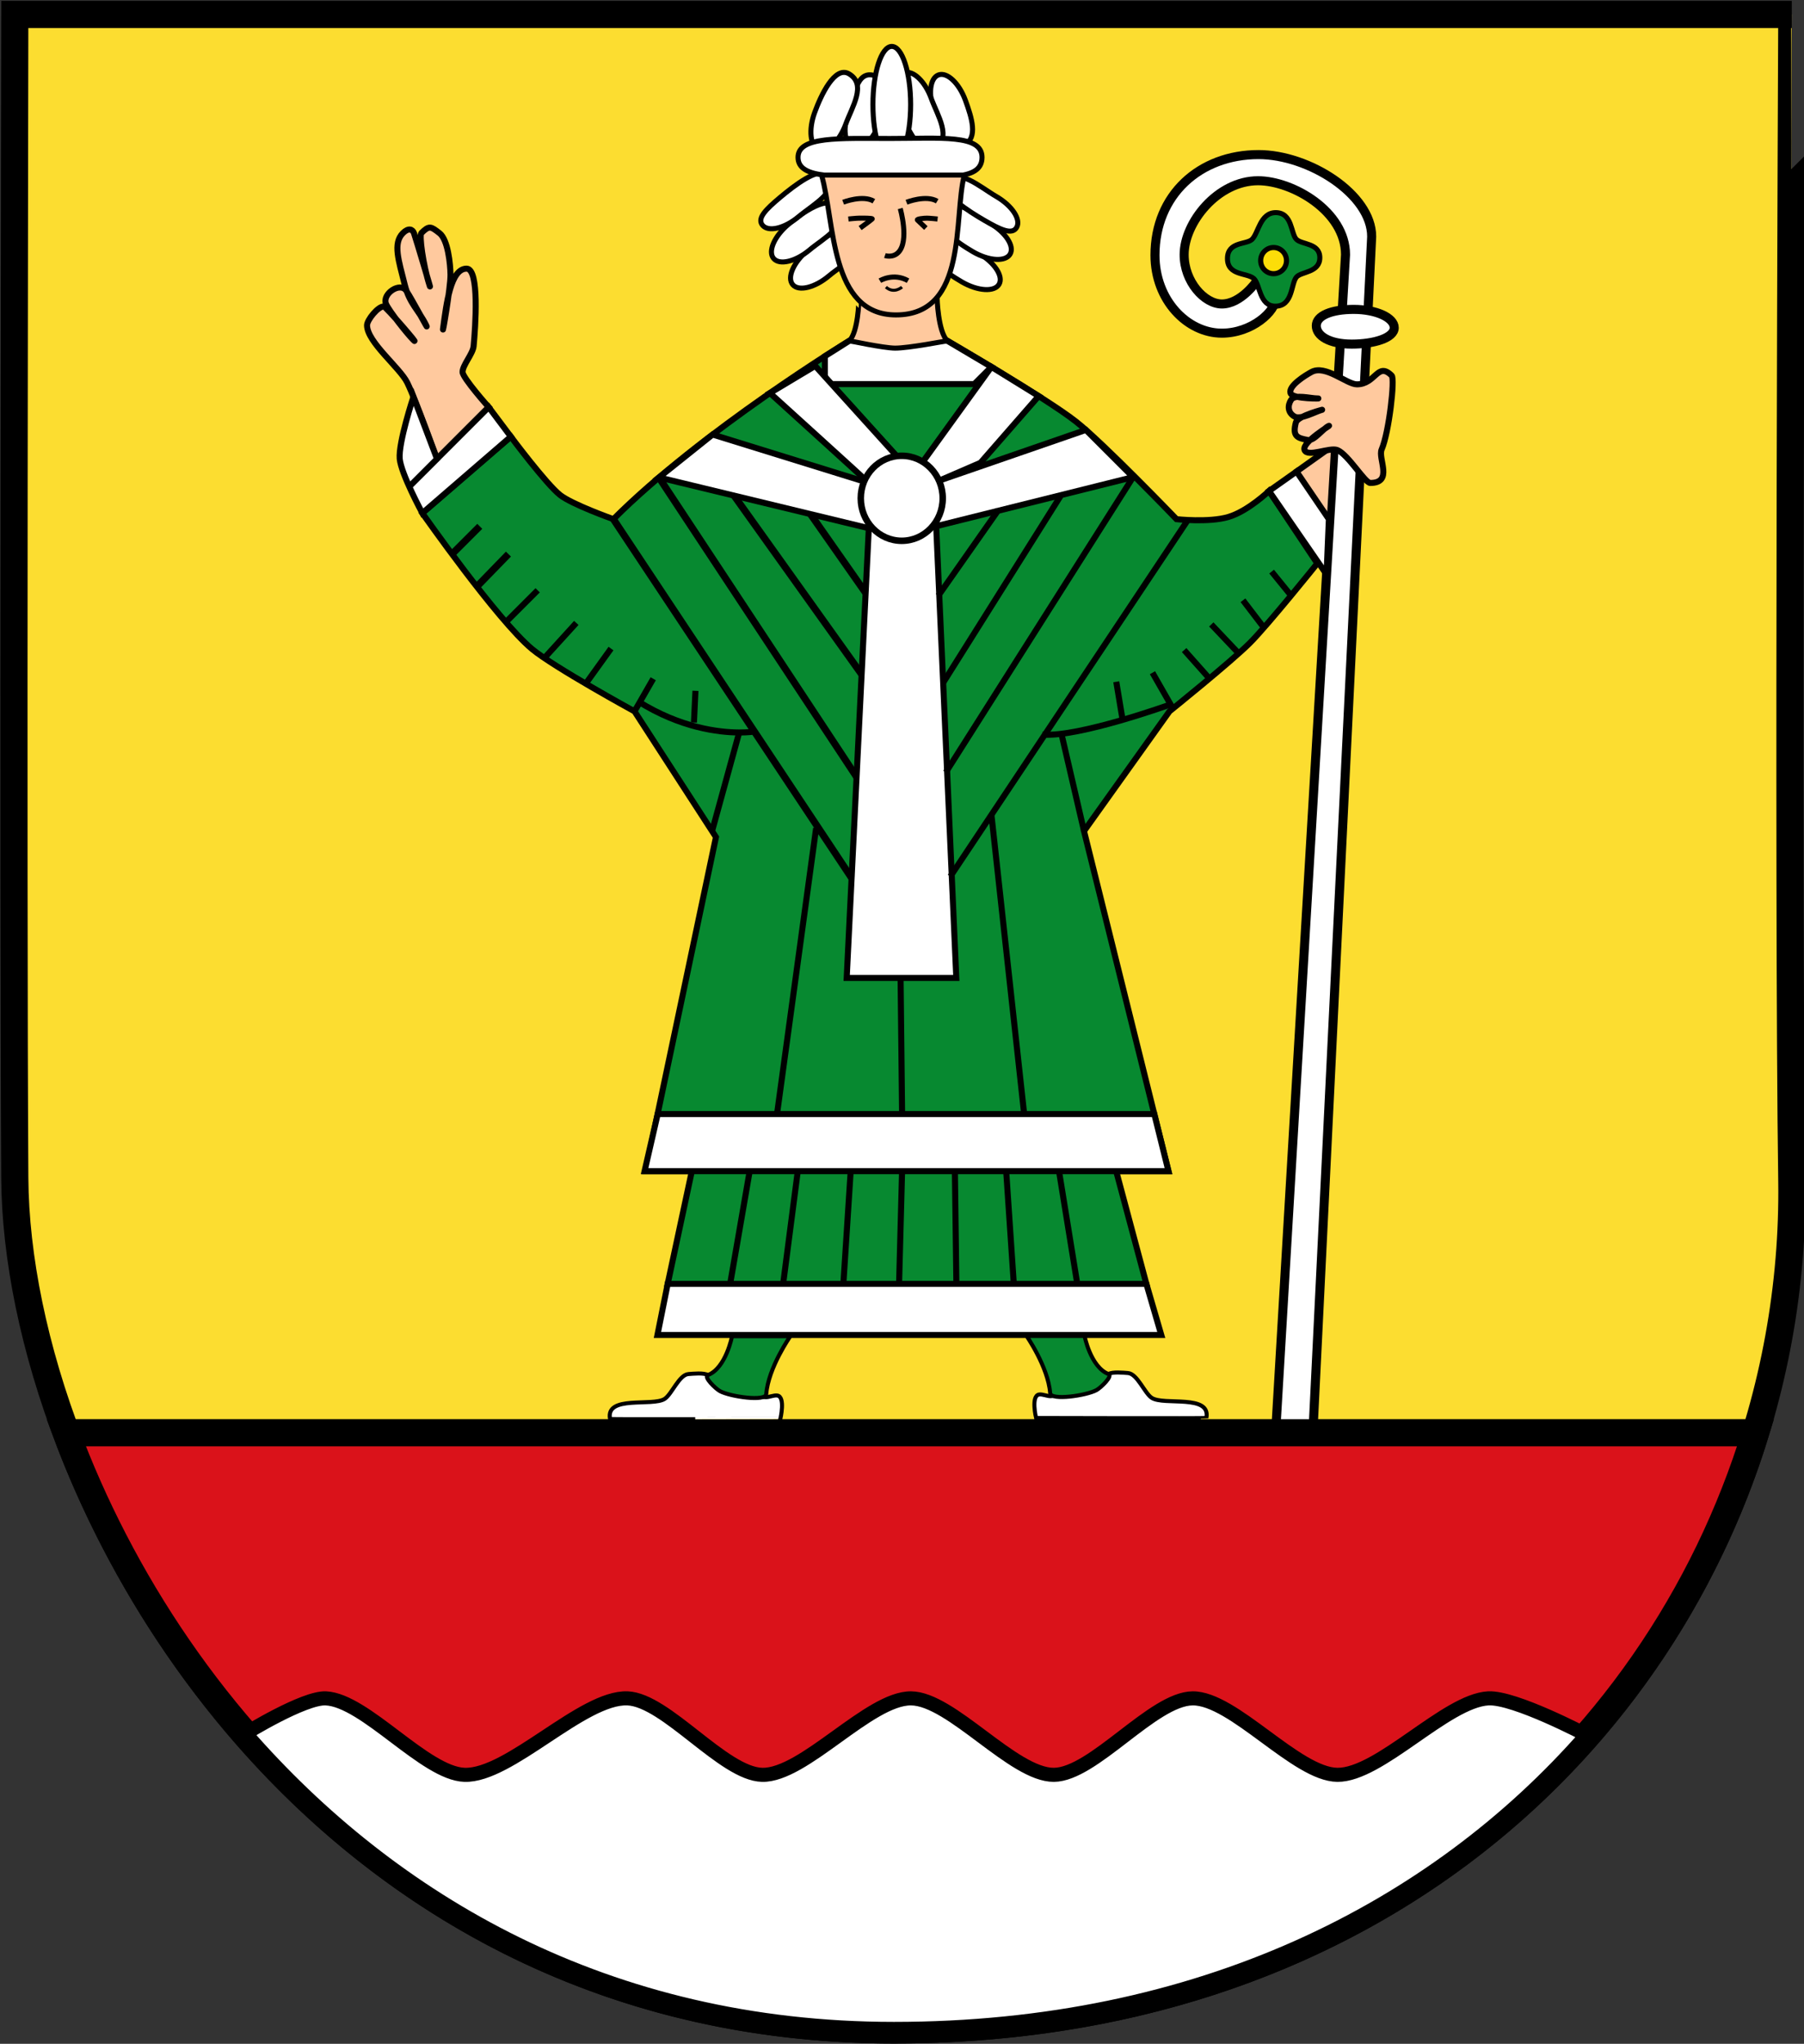 <?xml version="1.0" encoding="utf-8"?>
<!-- Generator: Adobe Illustrator 13.0.0, SVG Export Plug-In . SVG Version: 6.00 Build 14948)  -->
<!DOCTYPE svg PUBLIC "-//W3C//DTD SVG 1.1//EN" "http://www.w3.org/Graphics/SVG/1.1/DTD/svg11.dtd">
<svg version="1.1" id="Wappen_Landkreis_Ammerland" xmlns="http://www.w3.org/2000/svg" xmlns:xlink="http://www.w3.org/1999/xlink"
	 x="0px" y="0px" width="1794px" height="2031.333px" viewBox="-4.292 -3.625 1794 2031.333"
	 enable-background="new -4.292 -3.625 1794 2031.333" xml:space="preserve">
<rect x="-4.292" y="-3.625" width="1794" height="2031.333" fill="#333333" stroke="none"/>
<path id="Schild" fill="#FCDD30" stroke="#000000" stroke-width="27" d="M1777.577,1170.005
	c5.994,417.45-317.642,843.919-892.9,843.919c-584.577,0-872.28-534.587-874.268-846.769c-1.842-289.102,0-1156.423,0-1156.423
	h1767.168C1777.577,10.732,1773.416,880.217,1777.577,1170.005z"/>
<path id="Schild_unten" fill="#DA121A" stroke="#000000" stroke-width="27" d="M1741.529,1420.374
	c-98.91,321.903-397.748,593.546-856.86,593.546c-444.026,0-716.772-308.426-823.129-593.544L1741.529,1420.374z"/>
<path id="Wellenschild_2_" fill="#FFFFFF" stroke="#000000" stroke-width="14" d="M1573.55,1720.815
	c-151.967,173.429-385.408,292.108-688.873,292.108c-285.122,0-499.62-127.173-644.789-293.686c0,0,58.068-35.86,79.82-34.863
	c39.345,1.804,98.635,74.726,138,76c44.712,1.448,117.298-77.728,162-76c38.484,1.487,95.495,75.2,134,76
	c41.584,0.863,106.408-76.354,148-76c40.264,0.343,101.736,76.241,142,76c39.385-0.236,98.615-75.65,138-76
	c40.705-0.362,103.295,75.661,144,76c42.037,0.35,108.027-73.638,150-76C1501.77,1682.908,1573.55,1720.815,1573.55,1720.815z"/>
<g id="Bischof">
	<g id="Fuß_rechts">
		<path id="Schuh" fill="#FFFFFF" stroke="#000000" stroke-width="4" d="M602.375,1406.709c-4.667-24,42.222-12.075,54.333-20
			c7.151-4.68,14.333-24,23.667-24.667c4.828-0.345,15.165-1.459,19.333,1c3.804,2.244,45.221,21.418,57.333,22
			c3.417,0.164,8.289-2.206,11.667-1.666c8.333,1.333,3,23.333,3,23.333S602.465,1407.171,602.375,1406.709z"/>
		<path id="Fuß" fill="#078930" stroke="#000000" stroke-width="4" d="M723.708,1324.375c0,0-6,31.668-24,38.667
			c-4.66,1.812,7.603,13.619,12,16c10.134,5.486,45.423,10.594,46,3c2-26.333,24-57.667,24-57.667H723.708z"/>
	</g>
	<g id="Fuß_links">
		<path id="Schuh_1_" fill="#FFFFFF" stroke="#000000" stroke-width="4" d="M1195.383,1405.709c4.666-24-42.223-12.075-54.334-20
			c-7.151-4.68-14.334-24-23.666-24.667c-4.828-0.345-15.165-1.459-19.334,1c-3.805,2.244-45.221,21.418-57.334,22
			c-3.416,0.164-8.289-2.206-11.666-1.666c-8.334,1.333-3,23.333-3,23.333S1195.293,1406.171,1195.383,1405.709z"/>
		<path id="Fuß_1_" fill="#078930" stroke="#000000" stroke-width="4" d="M1074.049,1323.375c0,0,6,31.668,24,38.667
			c4.66,1.812-7.604,13.619-12,16c-10.135,5.486-45.424,10.594-46,3c-2-26.333-24-57.667-24-57.667H1074.049z"/>
	</g>
	<g id="Krummstab">
		<path fill="#FFFFFF" stroke="#000000" stroke-width="9" d="M1264.781,1411.446l68.996-1161.941
			c0-43.13-52.735-73.498-86.996-73.498c-40.405,0-73.496,41.701-73.496,73.497c0,26.871,20.189,48.998,37.498,48.998
			c19.181,0,34.499-22.5,34.499-22.5l19.499,15.5c0,14.547-24.405,35.999-53.998,35.999c-34.407,0-66.496-32.792-66.496-77.496
			c0-59.962,44.422-99.995,102.995-99.995c50.094,0,112.494,39.499,112.494,81.497l-57.997,1179.94H1264.781z"/>
		<path fill="#FFFFFF" stroke="#000000" stroke-width="9" d="M1382.208,322.125c0,10.079-20.021,16.25-42.25,16.25
			s-35.25-8.171-35.25-18.25s15.021-16.25,37.25-16.25S1382.208,312.046,1382.208,322.125z"/>
		<path fill="#078930" stroke="#000000" stroke-width="5" d="M1264.375,207.708c-15.667,0-17.169,20.565-23.667,26.667
			c-5.626,5.283-24.333,2-24.333,19c0,17.333,19.816,13.893,26.333,20c6.149,5.763,5.333,27.333,21.333,27.333
			c17.667,0,15.292-22.478,21-29c4.825-5.513,23.167-4.333,23.167-19.167c0-14.833-17.891-12.789-23.333-18.333
			C1279.253,228.481,1281.041,207.708,1264.375,207.708z"/>
		<ellipse fill="#FCDD09" stroke="#000000" stroke-width="5.088" cx="1262.227" cy="255.386" rx="12.852" ry="13.01"/>
	</g>
	<path id="Hand_rechts" fill="#FFC99E" stroke="#000000" stroke-width="6" d="M481.708,401.042l-51.5,51.5
		c0,0-20.532-57.574-29.5-75.833c-7.334-14.931-39.92-40.365-40-57c-0.026-5.417,11.274-19.174,16.667-18.667
		c2.399,0.226,37.625,41.458,29.333,33.167c-6.333-6.333-23.873-28.555-27-35.5c-4.53-10.061,13.923-22.649,20.066-13.333
		c5.934,9,23.928,42.806,19.601,34c-7.386-15.03-16.428-21.044-21.167-40c-6-24-12.005-41.161-1.833-51.333
		c5.504-5.504,9.634-3.866,11,0c1.974,5.585,19.403,64.094,15.333,51.333c-6.295-19.735-10.228-49.105-8-51.333
		c7.971-7.971,9.579-6.473,18,0c8.478,6.517,10.845,30.642,11,41.333c0.19,13.097-9.026,65.478-7.25,52.5
		c3.25-23.75,7.374-58.5,23.25-58.5c13,0,8.75,58.088,7,77c-0.711,7.689-11,18.926-11,25.75
		C455.708,371.875,481.708,401.042,481.708,401.042z"/>
	<g id="Hand_links">
		<polygon id="Hand_links_2_" fill="#FFC99E" stroke="#000000" stroke-width="6" points="1285.042,468.375 1318.089,513.691 
			1322.563,438.347 1285.042,465.042 		"/>
		<path id="Hand_links_1_" fill="#FFC99E" stroke="#000000" stroke-width="6" d="M1379.709,369.708
			c3.333,3.333-2.692,56.52-10.001,73.333c-3.944,9.074,11.925,33.333-11.333,33.333c-5.271,0-21.996-28.247-32.667-32.667
			c-7.545-3.125-29.541,7.544-32.666,0c-3.247-7.839,27.916-25.833,24-24c-5.652,2.646-14.532,15.147-20.667,14
			c-10.435-1.952-15.629-3.465-12-17.333c1.831-6.995,30.083-13.75,26-12.667c-6.798,1.804-21.223,10.149-27.333,6.667
			c-6.955-3.964-6.942-11.255-3.311-16.69c3.813-5.708,19.112-1.31,25.978-1.31c7.13,0-24.697,1.174-26.667-5.333
			c-2.151-7.106,14.454-17.497,21-21c13.788-7.38,35,12.333,45,12.333C1363.954,378.375,1365.529,355.526,1379.709,369.708z"/>
	</g>
	<g id="Hut__x26__Haar">
		<path fill="#FFFFFF" stroke="#000000" stroke-width="5" d="M798.692,245.413c-13.961,11.714-20.53,26.87-14.673,33.85
			c5.857,6.98,21.923,3.143,35.884-8.572c13.96-11.714,37.667-23.371,27.837-41.407
			C839.732,214.592,812.652,233.699,798.692,245.413z"/>
		<path fill="#FFFFFF" stroke="#000000" stroke-width="5" d="M779.692,219.413c-13.961,11.714-20.53,26.87-14.673,33.85
			c5.857,6.98,21.923,3.143,35.884-8.572c13.96-11.714,37.667-23.371,27.837-41.407
			C820.732,188.592,793.652,207.699,779.692,219.413z"/>
		<path fill="#FFFFFF" stroke="#000000" stroke-width="5" d="M771.692,192.413c-13.961,11.714-23.53,20.87-17.673,27.85
			c5.857,6.98,21.923,3.143,35.884-8.572c13.96-11.714,42.362-26.882,27.837-41.407
			C809.732,162.276,785.652,180.699,771.692,192.413z"/>
		<path fill="#FFFFFF" stroke="#000000" stroke-width="5" d="M952.426,276.682c15.782,9.114,32.271,10.103,36.827,2.212
			c4.556-7.892-4.545-21.677-20.327-30.789c-15.783-9.111-34.845-27.402-48.432-11.996
			C909.428,248.659,936.644,267.571,952.426,276.682z"/>
		<path fill="#FFFFFF" stroke="#000000" stroke-width="5" d="M963.426,246.682c15.782,9.113,32.271,10.103,36.827,2.211
			s-4.545-21.677-20.328-30.788c-15.782-9.111-34.844-27.402-48.431-11.996C920.428,218.659,947.644,237.571,963.426,246.682z"/>
		<path fill="#FFFFFF" stroke="#000000" stroke-width="5" d="M974.498,215.325c15.782,9.113,27.659,14.974,32.215,7.083
			s-4.545-21.677-20.328-30.788c-15.782-9.111-39.749-30.613-48.431-11.996C933.168,189.887,958.716,206.214,974.498,215.325z"/>
		<path fill="#FFFFFF" stroke="#000000" stroke-width="5" d="M924.796,107.489c-6.233-17.125-4.345-33.535,4.218-36.651
			c8.563-3.117,20.558,8.24,26.79,25.365c6.233,17.125,12.691,37.065-1.096,44.278C933.218,151.724,931.029,124.614,924.796,107.489
			z"/>
		<path fill="#FFFFFF" stroke="#000000" stroke-width="5" d="M890.796,105.489c-6.233-17.125-4.345-33.535,4.218-36.651
			c8.563-3.117,20.558,8.24,26.79,25.365c6.233,17.125,20.936,39.073,3.404,49.778C910.928,152.7,897.029,122.614,890.796,105.489z"
			/>
		<path fill="#FFFFFF" stroke="#000000" stroke-width="5" d="M839.796,106.367c-6.233,17.125-4.345,33.535,4.218,36.651
			c8.563,3.117,20.557-8.24,26.791-25.365c6.233-17.125,12.691-37.065-1.096-44.278C848.218,62.132,846.029,89.242,839.796,106.367z
			"/>
		<path fill="#FFFFFF" stroke="#000000" stroke-width="5" d="M805.796,108.367c-6.233,17.125-4.345,33.535,4.218,36.651
			c8.563,3.117,20.558-8.24,26.79-25.365c6.233-17.125,20.936-39.073,3.404-49.778C825.928,61.155,812.029,91.242,805.796,108.367z"
			/>
		<ellipse fill="#FFFFFF" stroke="#000000" stroke-width="5" cx="882.549" cy="100.261" rx="18.749" ry="57.747"/>
		<path fill="#FFFFFF" stroke="#000000" stroke-width="5" d="M972.296,152.759c0,24.95-40.964,18.75-91.496,18.75
			s-91.496,3.534-91.496-18.75c0-21.05,40.964-18.749,91.496-18.749S972.296,129.708,972.296,152.759z"/>
	</g>
	<g id="Mantel">
		<path id="Mantelumriss" fill="#078930" stroke="#000000" stroke-width="6" d="M503.708,430.375c0,0,35.128,47.043,49,58
			c11.979,9.461,53,24,53,24c88-88,234.667-177.333,234.667-177.333h97.333c0,0,98.268,56.967,128,80.333
			c27.521,21.629,100,97,100,97s31.959,3.583,51.557-2.169c19.443-5.707,40.443-25.831,40.443-25.831l48,72c0,0-48.855,60.825-67,79
			c-18.644,18.674-80,68-80,68l-85,119l84,338h-52l30,112h-476l24-112h-46l70-332l-81-125c0,0-80.335-43.919-102-62
			c-34.602-28.878-109-135-109-135L503.708,430.375z"/>
		<path fill="#FFFFFF" stroke="#000000" stroke-width="6" d="M406.858,390.724c0,0-15.067,45.716-13.649,61.651
			c1.328,14.924,22.5,54,22.5,54l88-76l-22-29.333l-78.784,78.783l27.392-27.308L406.858,390.724z"/>
		<polygon fill="#FFFFFF" stroke="#000000" stroke-width="6" points="1257.708,484.375 1285.042,465.042 1317.208,512.375 
			1314.905,567.327 		"/>
		<polygon fill="#FFFFFF" stroke="#000000" stroke-width="6" points="649.761,1103.626 1143.605,1103.626 1157.708,1160.375 
			636.708,1160.375 		"/>
		<polygon fill="#FFFFFF" stroke="#000000" stroke-width="6" points="659.708,1272.375 1135.708,1272.375 1150.554,1323.226 
			649.502,1323.226 		"/>
		<polygon id="Kragen" fill="#FFFFFF" stroke="#000000" stroke-width="6" points="840.375,335.042 816.004,350.427 816.004,378.131 
			964.535,378.131 981.621,361.045 937.708,335.042 		"/>
		<path fill="#FFFFFF" stroke="#000000" stroke-width="6" d="M806.382,360.049l80.596,89.057c0,0-23.77,30.77-27.27,27.27
			S761.365,387,761.365,387L806.382,360.049z"/>
		<polygon fill="#FFFFFF" stroke="#000000" stroke-width="6" points="981.621,361.045 912.708,456.375 930.208,473.875 
			970.708,456.375 1028.631,390.061 		"/>
		<polygon fill="#FFFFFF" stroke="#000000" stroke-width="6" points="859.708,476.375 859.708,521.375 651.013,470.915 
			704.376,428.26 		"/>
		<polygon fill="#FFFFFF" stroke="#000000" stroke-width="6" points="930.208,473.875 1075.565,423.674 1122.488,470.596 
			926.708,519.375 		"/>
		<polygon fill="#FFFFFF" stroke="#000000" stroke-width="6" points="859.708,521.375 926.708,519.375 946.708,968.375 
			837.708,968.375 		"/>
		<ellipse fill="#FFFFFF" stroke="#000000" stroke-width="6.468" cx="892.458" cy="491.625" rx="40.75" ry="42.25"/>
		<line fill="none" stroke="#000000" stroke-width="7" x1="801.7" y1="507.349" x2="856.546" y2="585.624"/>
		<line fill="none" stroke="#000000" stroke-width="7" x1="725.706" y1="488.975" x2="852.562" y2="666.572"/>
		<line fill="none" stroke="#000000" stroke-width="7" x1="651.013" y1="470.915" x2="847.544" y2="768.541"/>
		<line fill="none" stroke="#000000" stroke-width="7" x1="605.708" y1="512.375" x2="842.598" y2="869.014"/>
		<line fill="none" stroke="#000000" stroke-width="7" x1="472.819" y1="519.492" x2="445.229" y2="547.082"/>
		<line fill="none" stroke="#000000" stroke-width="7" x1="501.318" y1="547.082" x2="469.876" y2="579.444"/>
		<line fill="none" stroke="#000000" stroke-width="6" x1="498.753" y1="614.716" x2="530.398" y2="583.07"/>
		<line fill="none" stroke="#000000" stroke-width="6" x1="537.034" y1="650.404" x2="568.814" y2="615.487"/>
		<line fill="none" stroke="#000000" stroke-width="6" x1="578.207" y1="675.873" x2="603.313" y2="640.986"/>
		<line fill="none" stroke="#000000" stroke-width="6" x1="626.708" y1="703.375" x2="645.31" y2="670.984"/>
		<path fill="none" stroke="#000000" stroke-width="6" d="M745.805,723.482c0,0-5.481,0.929-14.991,0.897
			c-20.088-0.068-58.154-4.427-100.503-30.896"/>
		<line fill="none" stroke="#000000" stroke-width="6" x1="703.807" y1="822.477" x2="730.815" y2="724.379"/>
		<line fill="none" stroke="#000000" stroke-width="6" x1="685.808" y1="714.482" x2="687.308" y2="682.984"/>
		<line fill="none" stroke="#000000" stroke-width="6" x1="807.302" y1="819.477" x2="768.304" y2="1104.463"/>
		<line fill="none" stroke="#000000" stroke-width="6" x1="741.305" y1="1159.959" x2="721.806" y2="1272.454"/>
		<line fill="none" stroke="#000000" stroke-width="6" x1="789.303" y1="1158.46" x2="774.304" y2="1273.954"/>
		<line fill="none" stroke="#000000" stroke-width="6" x1="841.801" y1="1158.46" x2="834.301" y2="1273.954"/>
		<line fill="none" stroke="#000000" stroke-width="6" x1="892.798" y1="1159.959" x2="889.798" y2="1272.454"/>
		<line fill="none" stroke="#000000" stroke-width="6" x1="891.298" y1="967.969" x2="892.798" y2="1102.962"/>
		<line fill="none" stroke="#000000" stroke-width="6" x1="945.295" y1="1159.959" x2="946.795" y2="1272.454"/>
		<line fill="none" stroke="#000000" stroke-width="6" x1="996.293" y1="1159.959" x2="1003.792" y2="1270.954"/>
		<line fill="#FFFFFF" stroke="#000000" stroke-width="6" x1="1048.79" y1="1159.959" x2="1066.789" y2="1270.954"/>
		<line fill="#FFFFFF" stroke="#000000" stroke-width="6" x1="988.793" y1="502.992" x2="928.796" y2="588.488"/>
		<line fill="#FFFFFF" stroke="#000000" stroke-width="6" x1="1050.29" y1="489.493" x2="933.296" y2="675.483"/>
		<line fill="#FFFFFF" stroke="#000000" stroke-width="6" x1="1122.488" y1="470.596" x2="936.296" y2="763.979"/>
		<polyline fill="#FFFFFF" stroke="#000000" stroke-width="6" points="1177.783,511.992 981.636,806.213 940.796,867.474 		"/>
		<line fill="#FFFFFF" stroke="#000000" stroke-width="6" x1="1014.292" y1="1104.462" x2="981.636" y2="806.213"/>
		<line fill="none" stroke="#000000" stroke-width="6" x1="1051.79" y1="727.981" x2="1073.708" y2="822.375"/>
		<line fill="none" stroke="#000000" stroke-width="6" x1="1105.787" y1="673.984" x2="1111.787" y2="709.982"/>
		<path fill="none" stroke="#000000" stroke-width="6" d="M1141.785,664.984l17.999,31.498c0,0-91.495,32.999-127.493,29.999"/>
		<line fill="none" stroke="#000000" stroke-width="6" x1="1173.284" y1="642.485" x2="1197.282" y2="669.484"/>
		<line fill="none" stroke="#000000" stroke-width="6" x1="1200.282" y1="616.986" x2="1227.281" y2="645.485"/>
		<line fill="none" stroke="#000000" stroke-width="6" x1="1231.781" y1="592.988" x2="1251.281" y2="618.486"/>
		<line fill="none" stroke="#000000" stroke-width="6" x1="1260.28" y1="564.489" x2="1279.779" y2="588.488"/>
		<path fill="#078930" stroke="#000000" stroke-width="6" d="M1145.708-387.625"/>
	</g>
	<g id="Gesicht_1_">
		<path fill="#FFC99E" stroke="#000000" stroke-width="5" d="M840.375,335.042c0,0,33.854,7.217,45.333,7.333
			c13.128,0.133,52-7.333,52-7.333c-9.288-9.288-10.142-43.092-10.142-43.092l-77.717,2.938
			C849.85,294.889,849.089,326.328,840.375,335.042z"/>
		<path id="Gesicht" fill="#FFC99E" stroke="#000000" stroke-width="5" d="M812.708,170.375h142c-11,42,4,139-68,139
			C820.698,309.375,826.118,216.965,812.708,170.375z"/>
		<path id="Augenbraue_1_" fill="none" stroke="#000000" stroke-width="5" d="M834.178,197.375c0,0,19.53-7.632,30.53-1"/>
		<path id="Augenbraue" fill="none" stroke="#000000" stroke-width="5" d="M897.179,197.375c0,0,19.529-7.632,30.529-1"/>
		<path id="Nase" fill="none" stroke="#000000" stroke-width="5" d="M890.944,203.61c0,0,9.382,32.383-2,43.765
			c-5.618,5.618-13.235,3-13.235,3"/>
		<path id="Mund_1_" fill="none" stroke="#000000" stroke-width="5" d="M870.708,275.375c0,0,13.5-8.25,28,0"/>
		<path id="Mund" fill="none" stroke="#000000" stroke-width="3" d="M892.708,281.709c0,0-8,7.166-16,0"/>
		<path id="Auge_1_" fill="none" stroke="#000000" stroke-width="5" d="M839.375,214.042c0,0,7.867-0.813,10.5-0.833
			c3.298-0.026,14.164-0.164,13.167,0.833c-1.25,1.25-12,9-12,9"/>
		<path id="Auge" fill="none" stroke="#000000" stroke-width="5" d="M928.107,214.042c0,0-7.867-0.813-10.5-0.833
			c-3.299-0.026-10.562,0.836-9.565,1.833c1.25,1.25,8.397,8,8.397,8"/>
	</g>
</g>
</svg>
